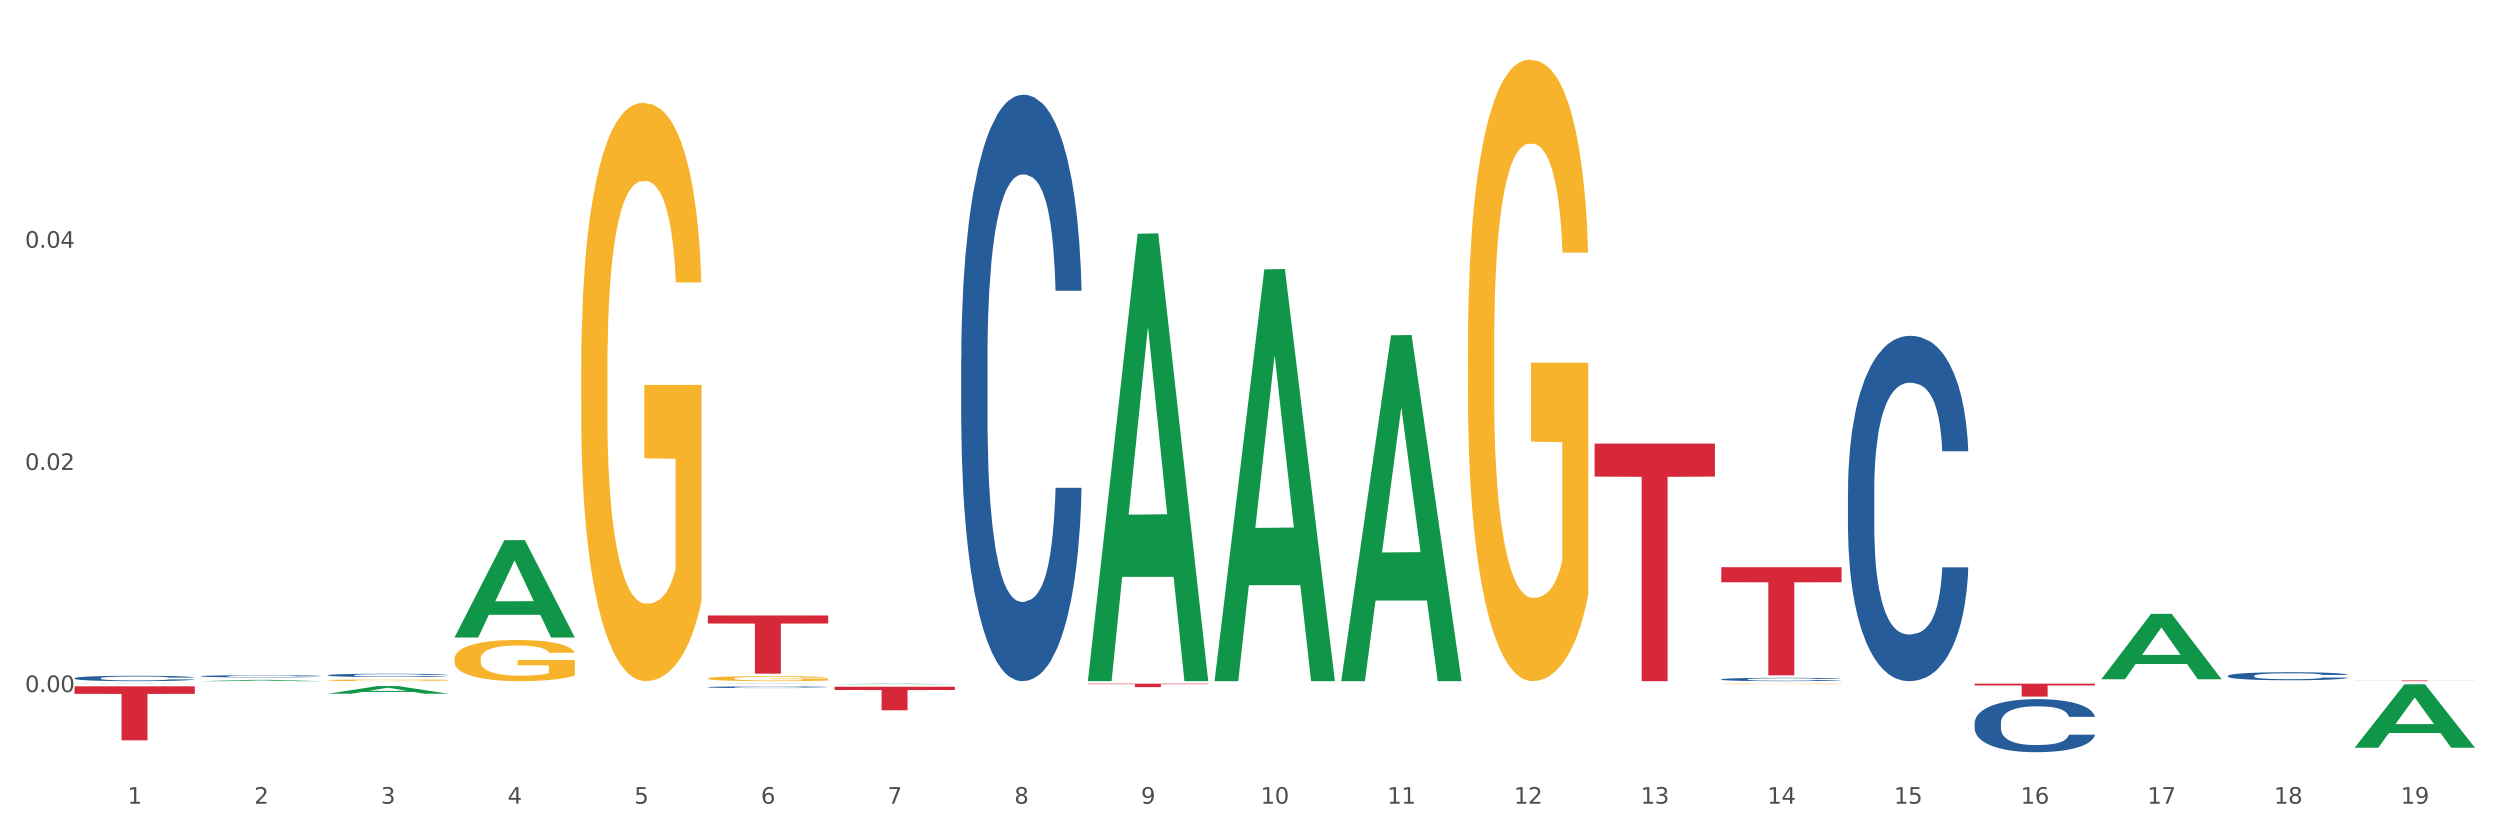 <?xml version="1.0" encoding="utf-8" standalone="no"?>
<!DOCTYPE svg PUBLIC "-//W3C//DTD SVG 1.1//EN"
  "http://www.w3.org/Graphics/SVG/1.1/DTD/svg11.dtd">
<svg xmlns:xlink="http://www.w3.org/1999/xlink" width="1080pt" height="360pt" viewBox="0 0 1080 360" xmlns="http://www.w3.org/2000/svg" version="1.1">
 <rect x="0" y="0" width="1080" height="360" fill="#333333" stroke="none"/>
 <defs>
  <style type="text/css">*{stroke-linejoin: round; stroke-linecap: butt}</style>
 </defs>
 <g id="figure_1">
  <g id="patch_1">
   <path d="M 0 360 
L 1080 360 
L 1080 0 
L 0 0 
z
" style="fill: #ffffff; stroke: #ffffff; stroke-linejoin: miter"/>
  </g>
  <g id="axes_1">
   <g id="matplotlib.axis_1">
    <g id="xtick_1">
     <g id="text_1">
      <!-- 1 -->
      <g style="fill: #4d4d4d" transform="translate(55.115 347.204) scale(0.096 -0.096)">
       <defs>
        <path id="DejaVuSans-31" d="M 794 531 
L 1825 531 
L 1825 4091 
L 703 3866 
L 703 4441 
L 1819 4666 
L 2450 4666 
L 2450 531 
L 3481 531 
L 3481 0 
L 794 0 
L 794 531 
z
" transform="scale(0.016)"/>
       </defs>
       <use xlink:href="#DejaVuSans-31"/>
      </g>
     </g>
    </g>
    <g id="xtick_2">
     <g id="text_2">
      <!-- 2 -->
      <g style="fill: #4d4d4d" transform="translate(109.839 347.204) scale(0.096 -0.096)">
       <defs>
        <path id="DejaVuSans-32" d="M 1228 531 
L 3431 531 
L 3431 0 
L 469 0 
L 469 531 
Q 828 903 1448 1529 
Q 2069 2156 2228 2338 
Q 2531 2678 2651 2914 
Q 2772 3150 2772 3378 
Q 2772 3750 2511 3984 
Q 2250 4219 1831 4219 
Q 1534 4219 1204 4116 
Q 875 4013 500 3803 
L 500 4441 
Q 881 4594 1212 4672 
Q 1544 4750 1819 4750 
Q 2544 4750 2975 4387 
Q 3406 4025 3406 3419 
Q 3406 3131 3298 2873 
Q 3191 2616 2906 2266 
Q 2828 2175 2409 1742 
Q 1991 1309 1228 531 
z
" transform="scale(0.016)"/>
       </defs>
       <use xlink:href="#DejaVuSans-32"/>
      </g>
     </g>
    </g>
    <g id="xtick_3">
     <g id="text_3">
      <!-- 3 -->
      <g style="fill: #4d4d4d" transform="translate(164.564 347.204) scale(0.096 -0.096)">
       <defs>
        <path id="DejaVuSans-33" d="M 2597 2516 
Q 3050 2419 3304 2112 
Q 3559 1806 3559 1356 
Q 3559 666 3084 287 
Q 2609 -91 1734 -91 
Q 1441 -91 1130 -33 
Q 819 25 488 141 
L 488 750 
Q 750 597 1062 519 
Q 1375 441 1716 441 
Q 2309 441 2620 675 
Q 2931 909 2931 1356 
Q 2931 1769 2642 2001 
Q 2353 2234 1838 2234 
L 1294 2234 
L 1294 2753 
L 1863 2753 
Q 2328 2753 2575 2939 
Q 2822 3125 2822 3475 
Q 2822 3834 2567 4026 
Q 2313 4219 1838 4219 
Q 1578 4219 1281 4162 
Q 984 4106 628 3988 
L 628 4550 
Q 988 4650 1302 4700 
Q 1616 4750 1894 4750 
Q 2613 4750 3031 4423 
Q 3450 4097 3450 3541 
Q 3450 3153 3228 2886 
Q 3006 2619 2597 2516 
z
" transform="scale(0.016)"/>
       </defs>
       <use xlink:href="#DejaVuSans-33"/>
      </g>
     </g>
    </g>
    <g id="xtick_4">
     <g id="text_4">
      <!-- 4 -->
      <g style="fill: #4d4d4d" transform="translate(219.288 347.204) scale(0.096 -0.096)">
       <defs>
        <path id="DejaVuSans-34" d="M 2419 4116 
L 825 1625 
L 2419 1625 
L 2419 4116 
z
M 2253 4666 
L 3047 4666 
L 3047 1625 
L 3713 1625 
L 3713 1100 
L 3047 1100 
L 3047 0 
L 2419 0 
L 2419 1100 
L 313 1100 
L 313 1709 
L 2253 4666 
z
" transform="scale(0.016)"/>
       </defs>
       <use xlink:href="#DejaVuSans-34"/>
      </g>
     </g>
    </g>
    <g id="xtick_5">
     <g id="text_5">
      <!-- 5 -->
      <g style="fill: #4d4d4d" transform="translate(274.012 347.204) scale(0.096 -0.096)">
       <defs>
        <path id="DejaVuSans-35" d="M 691 4666 
L 3169 4666 
L 3169 4134 
L 1269 4134 
L 1269 2991 
Q 1406 3038 1543 3061 
Q 1681 3084 1819 3084 
Q 2600 3084 3056 2656 
Q 3513 2228 3513 1497 
Q 3513 744 3044 326 
Q 2575 -91 1722 -91 
Q 1428 -91 1123 -41 
Q 819 9 494 109 
L 494 744 
Q 775 591 1075 516 
Q 1375 441 1709 441 
Q 2250 441 2565 725 
Q 2881 1009 2881 1497 
Q 2881 1984 2565 2268 
Q 2250 2553 1709 2553 
Q 1456 2553 1204 2497 
Q 953 2441 691 2322 
L 691 4666 
z
" transform="scale(0.016)"/>
       </defs>
       <use xlink:href="#DejaVuSans-35"/>
      </g>
     </g>
    </g>
    <g id="xtick_6">
     <g id="text_6">
      <!-- 6 -->
      <g style="fill: #4d4d4d" transform="translate(328.736 347.204) scale(0.096 -0.096)">
       <defs>
        <path id="DejaVuSans-36" d="M 2113 2584 
Q 1688 2584 1439 2293 
Q 1191 2003 1191 1497 
Q 1191 994 1439 701 
Q 1688 409 2113 409 
Q 2538 409 2786 701 
Q 3034 994 3034 1497 
Q 3034 2003 2786 2293 
Q 2538 2584 2113 2584 
z
M 3366 4563 
L 3366 3988 
Q 3128 4100 2886 4159 
Q 2644 4219 2406 4219 
Q 1781 4219 1451 3797 
Q 1122 3375 1075 2522 
Q 1259 2794 1537 2939 
Q 1816 3084 2150 3084 
Q 2853 3084 3261 2657 
Q 3669 2231 3669 1497 
Q 3669 778 3244 343 
Q 2819 -91 2113 -91 
Q 1303 -91 875 529 
Q 447 1150 447 2328 
Q 447 3434 972 4092 
Q 1497 4750 2381 4750 
Q 2619 4750 2861 4703 
Q 3103 4656 3366 4563 
z
" transform="scale(0.016)"/>
       </defs>
       <use xlink:href="#DejaVuSans-36"/>
      </g>
     </g>
    </g>
    <g id="xtick_7">
     <g id="text_7">
      <!-- 7 -->
      <g style="fill: #4d4d4d" transform="translate(383.461 347.204) scale(0.096 -0.096)">
       <defs>
        <path id="DejaVuSans-37" d="M 525 4666 
L 3525 4666 
L 3525 4397 
L 1831 0 
L 1172 0 
L 2766 4134 
L 525 4134 
L 525 4666 
z
" transform="scale(0.016)"/>
       </defs>
       <use xlink:href="#DejaVuSans-37"/>
      </g>
     </g>
    </g>
    <g id="xtick_8">
     <g id="text_8">
      <!-- 8 -->
      <g style="fill: #4d4d4d" transform="translate(438.185 347.204) scale(0.096 -0.096)">
       <defs>
        <path id="DejaVuSans-38" d="M 2034 2216 
Q 1584 2216 1326 1975 
Q 1069 1734 1069 1313 
Q 1069 891 1326 650 
Q 1584 409 2034 409 
Q 2484 409 2743 651 
Q 3003 894 3003 1313 
Q 3003 1734 2745 1975 
Q 2488 2216 2034 2216 
z
M 1403 2484 
Q 997 2584 770 2862 
Q 544 3141 544 3541 
Q 544 4100 942 4425 
Q 1341 4750 2034 4750 
Q 2731 4750 3128 4425 
Q 3525 4100 3525 3541 
Q 3525 3141 3298 2862 
Q 3072 2584 2669 2484 
Q 3125 2378 3379 2068 
Q 3634 1759 3634 1313 
Q 3634 634 3220 271 
Q 2806 -91 2034 -91 
Q 1263 -91 848 271 
Q 434 634 434 1313 
Q 434 1759 690 2068 
Q 947 2378 1403 2484 
z
M 1172 3481 
Q 1172 3119 1398 2916 
Q 1625 2713 2034 2713 
Q 2441 2713 2670 2916 
Q 2900 3119 2900 3481 
Q 2900 3844 2670 4047 
Q 2441 4250 2034 4250 
Q 1625 4250 1398 4047 
Q 1172 3844 1172 3481 
z
" transform="scale(0.016)"/>
       </defs>
       <use xlink:href="#DejaVuSans-38"/>
      </g>
     </g>
    </g>
    <g id="xtick_9">
     <g id="text_9">
      <!-- 9 -->
      <g style="fill: #4d4d4d" transform="translate(492.909 347.204) scale(0.096 -0.096)">
       <defs>
        <path id="DejaVuSans-39" d="M 703 97 
L 703 672 
Q 941 559 1184 500 
Q 1428 441 1663 441 
Q 2288 441 2617 861 
Q 2947 1281 2994 2138 
Q 2813 1869 2534 1725 
Q 2256 1581 1919 1581 
Q 1219 1581 811 2004 
Q 403 2428 403 3163 
Q 403 3881 828 4315 
Q 1253 4750 1959 4750 
Q 2769 4750 3195 4129 
Q 3622 3509 3622 2328 
Q 3622 1225 3098 567 
Q 2575 -91 1691 -91 
Q 1453 -91 1209 -44 
Q 966 3 703 97 
z
M 1959 2075 
Q 2384 2075 2632 2365 
Q 2881 2656 2881 3163 
Q 2881 3666 2632 3958 
Q 2384 4250 1959 4250 
Q 1534 4250 1286 3958 
Q 1038 3666 1038 3163 
Q 1038 2656 1286 2365 
Q 1534 2075 1959 2075 
z
" transform="scale(0.016)"/>
       </defs>
       <use xlink:href="#DejaVuSans-39"/>
      </g>
     </g>
    </g>
    <g id="xtick_10">
     <g id="text_10">
      <!-- 10 -->
      <g style="fill: #4d4d4d" transform="translate(544.58 347.204) scale(0.096 -0.096)">
       <defs>
        <path id="DejaVuSans-30" d="M 2034 4250 
Q 1547 4250 1301 3770 
Q 1056 3291 1056 2328 
Q 1056 1369 1301 889 
Q 1547 409 2034 409 
Q 2525 409 2770 889 
Q 3016 1369 3016 2328 
Q 3016 3291 2770 3770 
Q 2525 4250 2034 4250 
z
M 2034 4750 
Q 2819 4750 3233 4129 
Q 3647 3509 3647 2328 
Q 3647 1150 3233 529 
Q 2819 -91 2034 -91 
Q 1250 -91 836 529 
Q 422 1150 422 2328 
Q 422 3509 836 4129 
Q 1250 4750 2034 4750 
z
" transform="scale(0.016)"/>
       </defs>
       <use xlink:href="#DejaVuSans-31"/>
       <use xlink:href="#DejaVuSans-30" transform="translate(63.623 0)"/>
      </g>
     </g>
    </g>
    <g id="xtick_11">
     <g id="text_11">
      <!-- 11 -->
      <g style="fill: #4d4d4d" transform="translate(599.304 347.204) scale(0.096 -0.096)">
       <use xlink:href="#DejaVuSans-31"/>
       <use xlink:href="#DejaVuSans-31" transform="translate(63.623 0)"/>
      </g>
     </g>
    </g>
    <g id="xtick_12">
     <g id="text_12">
      <!-- 12 -->
      <g style="fill: #4d4d4d" transform="translate(654.028 347.204) scale(0.096 -0.096)">
       <use xlink:href="#DejaVuSans-31"/>
       <use xlink:href="#DejaVuSans-32" transform="translate(63.623 0)"/>
      </g>
     </g>
    </g>
    <g id="xtick_13">
     <g id="text_13">
      <!-- 13 -->
      <g style="fill: #4d4d4d" transform="translate(708.752 347.204) scale(0.096 -0.096)">
       <use xlink:href="#DejaVuSans-31"/>
       <use xlink:href="#DejaVuSans-33" transform="translate(63.623 0)"/>
      </g>
     </g>
    </g>
    <g id="xtick_14">
     <g id="text_14">
      <!-- 14 -->
      <g style="fill: #4d4d4d" transform="translate(763.477 347.204) scale(0.096 -0.096)">
       <use xlink:href="#DejaVuSans-31"/>
       <use xlink:href="#DejaVuSans-34" transform="translate(63.623 0)"/>
      </g>
     </g>
    </g>
    <g id="xtick_15">
     <g id="text_15">
      <!-- 15 -->
      <g style="fill: #4d4d4d" transform="translate(818.201 347.204) scale(0.096 -0.096)">
       <use xlink:href="#DejaVuSans-31"/>
       <use xlink:href="#DejaVuSans-35" transform="translate(63.623 0)"/>
      </g>
     </g>
    </g>
    <g id="xtick_16">
     <g id="text_16">
      <!-- 16 -->
      <g style="fill: #4d4d4d" transform="translate(872.925 347.204) scale(0.096 -0.096)">
       <use xlink:href="#DejaVuSans-31"/>
       <use xlink:href="#DejaVuSans-36" transform="translate(63.623 0)"/>
      </g>
     </g>
    </g>
    <g id="xtick_17">
     <g id="text_17">
      <!-- 17 -->
      <g style="fill: #4d4d4d" transform="translate(927.649 347.204) scale(0.096 -0.096)">
       <use xlink:href="#DejaVuSans-31"/>
       <use xlink:href="#DejaVuSans-37" transform="translate(63.623 0)"/>
      </g>
     </g>
    </g>
    <g id="xtick_18">
     <g id="text_18">
      <!-- 18 -->
      <g style="fill: #4d4d4d" transform="translate(982.374 347.204) scale(0.096 -0.096)">
       <use xlink:href="#DejaVuSans-31"/>
       <use xlink:href="#DejaVuSans-38" transform="translate(63.623 0)"/>
      </g>
     </g>
    </g>
    <g id="xtick_19">
     <g id="text_19">
      <!-- 19 -->
      <g style="fill: #4d4d4d" transform="translate(1037.098 347.204) scale(0.096 -0.096)">
       <use xlink:href="#DejaVuSans-31"/>
       <use xlink:href="#DejaVuSans-39" transform="translate(63.623 0)"/>
      </g>
     </g>
    </g>
    <g id="xtick_20"/>
    <g id="xtick_21"/>
    <g id="xtick_22"/>
    <g id="xtick_23"/>
    <g id="xtick_24"/>
    <g id="xtick_25"/>
    <g id="xtick_26"/>
    <g id="xtick_27"/>
    <g id="xtick_28"/>
    <g id="xtick_29"/>
    <g id="xtick_30"/>
    <g id="xtick_31"/>
    <g id="xtick_32"/>
    <g id="xtick_33"/>
    <g id="xtick_34"/>
    <g id="xtick_35"/>
    <g id="xtick_36"/>
    <g id="xtick_37"/>
   </g>
   <g id="matplotlib.axis_2">
    <g id="ytick_1">
     <g id="text_20">
      <!-- 0.00 -->
      <g style="fill: #4d4d4d" transform="translate(10.8 298.991) scale(0.096 -0.096)">
       <defs>
        <path id="DejaVuSans-2e" d="M 684 794 
L 1344 794 
L 1344 0 
L 684 0 
L 684 794 
z
" transform="scale(0.016)"/>
       </defs>
       <use xlink:href="#DejaVuSans-30"/>
       <use xlink:href="#DejaVuSans-2e" transform="translate(63.623 0)"/>
       <use xlink:href="#DejaVuSans-30" transform="translate(95.41 0)"/>
       <use xlink:href="#DejaVuSans-30" transform="translate(159.033 0)"/>
      </g>
     </g>
    </g>
    <g id="ytick_2">
     <g id="text_21">
      <!-- 0.02 -->
      <g style="fill: #4d4d4d" transform="translate(10.8 203.017) scale(0.096 -0.096)">
       <use xlink:href="#DejaVuSans-30"/>
       <use xlink:href="#DejaVuSans-2e" transform="translate(63.623 0)"/>
       <use xlink:href="#DejaVuSans-30" transform="translate(95.41 0)"/>
       <use xlink:href="#DejaVuSans-32" transform="translate(159.033 0)"/>
      </g>
     </g>
    </g>
    <g id="ytick_3">
     <g id="text_22">
      <!-- 0.04 -->
      <g style="fill: #4d4d4d" transform="translate(10.8 107.042) scale(0.096 -0.096)">
       <use xlink:href="#DejaVuSans-30"/>
       <use xlink:href="#DejaVuSans-2e" transform="translate(63.623 0)"/>
       <use xlink:href="#DejaVuSans-30" transform="translate(95.41 0)"/>
       <use xlink:href="#DejaVuSans-34" transform="translate(159.033 0)"/>
      </g>
     </g>
    </g>
    <g id="ytick_4"/>
    <g id="ytick_5"/>
    <g id="ytick_6"/>
   </g>
   <g id="PolyCollection_1">
    <path d="M 305.796 265.878 
L 357.784 265.878 
L 357.784 269.37 
L 337.334 269.394 
L 337.334 291.011 
L 326.123 291.011 
L 326.123 269.394 
L 305.796 269.37 
L 305.796 265.901 
L 305.796 265.878 
z
" clip-path="url(#pbc1404edcb)" style="fill: #d62839"/>
    <path d="M 360.521 296.679 
L 412.509 296.679 
L 412.509 298.089 
L 392.058 298.099 
L 392.058 306.829 
L 380.848 306.829 
L 380.848 298.099 
L 360.521 298.089 
L 360.521 296.688 
L 360.521 296.679 
z
" clip-path="url(#pbc1404edcb)" style="fill: #d62839"/>
    <path d="M 469.969 295.344 
L 521.957 295.344 
L 521.957 295.553 
L 501.507 295.554 
L 501.507 296.848 
L 490.296 296.848 
L 490.296 295.554 
L 469.969 295.553 
L 469.969 295.345 
L 469.969 295.344 
z
" clip-path="url(#pbc1404edcb)" style="fill: #d62839"/>
    <path d="M 688.866 191.625 
L 740.854 191.625 
L 740.854 205.888 
L 720.404 205.985 
L 720.404 294.266 
L 709.193 294.266 
L 709.193 205.985 
L 688.866 205.888 
L 688.866 191.721 
L 688.866 191.625 
z
" clip-path="url(#pbc1404edcb)" style="fill: #d62839"/>
    <path d="M 743.591 245.041 
L 795.579 245.041 
L 795.579 251.531 
L 775.128 251.575 
L 775.128 291.742 
L 763.918 291.742 
L 763.918 251.575 
L 743.591 251.531 
L 743.591 245.085 
L 743.591 245.041 
z
" clip-path="url(#pbc1404edcb)" style="fill: #d62839"/>
    <path d="M 853.039 295.344 
L 905.027 295.344 
L 905.027 296.122 
L 884.577 296.127 
L 884.577 300.941 
L 873.366 300.941 
L 873.366 296.127 
L 853.039 296.122 
L 853.039 295.349 
L 853.039 295.344 
z
" clip-path="url(#pbc1404edcb)" style="fill: #d62839"/>
    <path d="M 1017.212 293.96 
L 1069.2 293.96 
L 1069.2 294.003 
L 1048.75 294.003 
L 1048.75 294.266 
L 1037.539 294.266 
L 1037.539 294.003 
L 1017.212 294.003 
L 1017.212 293.961 
L 1017.212 293.96 
z
" clip-path="url(#pbc1404edcb)" style="fill: #d62839"/>
    <path d="M 32.175 296.509 
L 84.163 296.509 
L 84.163 299.75 
L 63.713 299.772 
L 63.713 319.831 
L 52.502 319.831 
L 52.502 299.772 
L 32.175 299.75 
L 32.175 296.531 
L 32.175 296.509 
z
" clip-path="url(#pbc1404edcb)" style="fill: #d62839"/>
    <path d="M 962.488 291.959 
L 962.549 291.956 
L 962.549 291.867 
L 962.733 291.747 
L 963.409 291.524 
L 964.27 291.356 
L 965.745 291.159 
L 966.543 291.076 
L 967.588 290.984 
L 969.739 290.834 
L 972.197 290.707 
L 973.918 290.637 
L 975.208 290.593 
L 978.096 290.514 
L 979.756 290.479 
L 981.476 290.45 
L 982.951 290.431 
L 985.409 290.409 
L 987.376 290.399 
L 989.649 290.396 
L 991.554 290.399 
L 994.074 290.412 
L 997.761 290.45 
L 999.174 290.472 
L 1001.079 290.51 
L 1003.046 290.561 
L 1004.643 290.612 
L 1006.487 290.685 
L 1008.392 290.78 
L 1010.236 290.901 
L 1011.526 291.012 
L 1012.571 291.13 
L 1013.492 291.273 
L 1014.168 291.429 
L 1014.476 291.559 
L 1003.23 291.559 
L 1002.923 291.441 
L 1002.308 291.314 
L 1001.694 291.229 
L 1001.018 291.159 
L 999.973 291.079 
L 999.051 291.028 
L 997.515 290.968 
L 996.102 290.93 
L 994.934 290.908 
L 993.521 290.889 
L 990.51 290.869 
L 988.359 290.869 
L 987.007 290.876 
L 985.348 290.892 
L 983.934 290.914 
L 982.275 290.952 
L 980.985 290.993 
L 979.694 291.047 
L 978.957 291.086 
L 977.851 291.155 
L 977.113 291.213 
L 976.13 291.311 
L 975.577 291.381 
L 974.594 291.562 
L 974.163 291.696 
L 973.979 291.788 
L 973.856 291.89 
L 973.856 292.385 
L 974.225 292.608 
L 974.532 292.703 
L 975.024 292.811 
L 975.946 292.951 
L 977.298 293.088 
L 978.711 293.186 
L 979.878 293.247 
L 980.985 293.291 
L 982.091 293.326 
L 983.443 293.358 
L 984.549 293.377 
L 986.208 293.396 
L 988.174 293.405 
L 989.711 293.405 
L 992.845 293.39 
L 994.258 293.374 
L 995.61 293.351 
L 997.085 293.316 
L 998.253 293.278 
L 998.928 293.25 
L 1000.035 293.189 
L 1000.895 293.126 
L 1001.632 293.053 
L 1002.124 292.989 
L 1002.677 292.894 
L 1003.107 292.786 
L 1003.23 292.729 
L 1014.476 292.729 
L 1014.23 292.843 
L 1013.8 292.954 
L 1012.939 293.104 
L 1012.263 293.189 
L 1011.219 293.294 
L 1010.113 293.383 
L 1008.576 293.482 
L 1007.163 293.555 
L 1005.688 293.618 
L 1004.09 293.676 
L 1001.202 293.755 
L 1000.158 293.777 
L 997.945 293.815 
L 996.225 293.838 
L 993.705 293.86 
L 991.124 293.873 
L 988.42 293.876 
L 986.024 293.869 
L 983.381 293.85 
L 981.722 293.831 
L 979.878 293.803 
L 977.728 293.758 
L 975.7 293.704 
L 973.795 293.641 
L 972.013 293.568 
L 970.353 293.485 
L 968.203 293.348 
L 966.605 293.215 
L 965.437 293.091 
L 964.638 292.986 
L 963.84 292.852 
L 963.409 292.76 
L 962.733 292.538 
L 962.488 292.331 
L 962.488 291.959 
z
" clip-path="url(#pbc1404edcb)" style="fill: #255c99"/>
    <path d="M 1017.212 322.977 
L 1017.266 322.951 
L 1038.704 295.628 
L 1047.601 295.603 
L 1069.2 323.028 
L 1058.91 323.028 
L 1054.247 316.642 
L 1032.112 316.642 
L 1031.951 316.745 
L 1027.449 323.028 
L 1017.212 323.028 
L 1017.212 322.977 
L 1034.899 312.831 
L 1051.46 312.805 
L 1043.26 301.448 
L 1043.152 301.397 
L 1043.045 301.474 
L 1034.845 312.805 
L 1034.899 312.831 
L 1017.212 322.977 
z
" clip-path="url(#pbc1404edcb)" style="fill: #109648"/>
    <path d="M 141.624 291.687 
L 141.685 291.686 
L 141.685 291.65 
L 141.869 291.601 
L 142.545 291.51 
L 143.406 291.442 
L 144.88 291.362 
L 145.679 291.329 
L 146.724 291.292 
L 148.875 291.231 
L 151.333 291.18 
L 153.054 291.151 
L 154.344 291.133 
L 157.232 291.101 
L 158.891 291.087 
L 160.612 291.075 
L 162.087 291.068 
L 164.545 291.059 
L 166.511 291.055 
L 168.785 291.053 
L 170.69 291.055 
L 173.21 291.06 
L 176.897 291.075 
L 178.31 291.084 
L 180.215 291.1 
L 182.182 291.12 
L 183.779 291.141 
L 185.623 291.171 
L 187.528 291.209 
L 189.371 291.258 
L 190.662 291.303 
L 191.707 291.351 
L 192.628 291.409 
L 193.304 291.472 
L 193.612 291.525 
L 182.366 291.525 
L 182.059 291.477 
L 181.444 291.426 
L 180.83 291.391 
L 180.154 291.362 
L 179.109 291.33 
L 178.187 291.31 
L 176.651 291.285 
L 175.238 291.27 
L 174.07 291.261 
L 172.657 291.253 
L 169.645 291.245 
L 167.495 291.245 
L 166.143 291.248 
L 164.484 291.254 
L 163.07 291.263 
L 161.411 291.279 
L 160.12 291.295 
L 158.83 291.317 
L 158.093 291.333 
L 156.986 291.361 
L 156.249 291.384 
L 155.266 291.424 
L 154.713 291.453 
L 153.73 291.526 
L 153.299 291.58 
L 153.115 291.617 
L 152.992 291.659 
L 152.992 291.859 
L 153.361 291.949 
L 153.668 291.988 
L 154.16 292.032 
L 155.081 292.089 
L 156.433 292.144 
L 157.847 292.184 
L 159.014 292.208 
L 160.12 292.226 
L 161.227 292.24 
L 162.579 292.253 
L 163.685 292.261 
L 165.344 292.269 
L 167.31 292.273 
L 168.847 292.273 
L 171.981 292.266 
L 173.394 292.26 
L 174.746 292.251 
L 176.221 292.237 
L 177.388 292.221 
L 178.064 292.21 
L 179.17 292.185 
L 180.031 292.159 
L 180.768 292.13 
L 181.26 292.104 
L 181.813 292.065 
L 182.243 292.022 
L 182.366 291.998 
L 193.612 291.998 
L 193.366 292.045 
L 192.936 292.09 
L 192.075 292.15 
L 191.399 292.185 
L 190.355 292.228 
L 189.249 292.264 
L 187.712 292.304 
L 186.299 292.333 
L 184.824 292.359 
L 183.226 292.382 
L 180.338 292.414 
L 179.293 292.423 
L 177.081 292.439 
L 175.36 292.448 
L 172.841 292.457 
L 170.26 292.462 
L 167.556 292.463 
L 165.16 292.461 
L 162.517 292.453 
L 160.858 292.445 
L 159.014 292.434 
L 156.864 292.416 
L 154.836 292.394 
L 152.931 292.368 
L 151.149 292.338 
L 149.489 292.305 
L 147.339 292.249 
L 145.741 292.195 
L 144.573 292.145 
L 143.774 292.103 
L 142.975 292.049 
L 142.545 292.011 
L 141.869 291.921 
L 141.624 291.837 
L 141.624 291.687 
z
" clip-path="url(#pbc1404edcb)" style="fill: #255c99"/>
    <path d="M 853.039 312.322 
L 853.101 312.301 
L 853.101 311.715 
L 853.285 310.919 
L 853.961 309.453 
L 854.821 308.343 
L 856.296 307.045 
L 857.095 306.501 
L 858.14 305.893 
L 860.29 304.909 
L 862.748 304.072 
L 864.469 303.611 
L 865.76 303.318 
L 868.648 302.794 
L 870.307 302.564 
L 872.028 302.375 
L 873.503 302.25 
L 875.961 302.103 
L 877.927 302.04 
L 880.201 302.019 
L 882.106 302.04 
L 884.625 302.124 
L 888.312 302.375 
L 889.726 302.522 
L 891.631 302.773 
L 893.597 303.108 
L 895.195 303.443 
L 897.038 303.925 
L 898.943 304.553 
L 900.787 305.349 
L 902.077 306.082 
L 903.122 306.857 
L 904.044 307.799 
L 904.72 308.825 
L 905.027 309.684 
L 893.782 309.684 
L 893.474 308.909 
L 892.86 308.071 
L 892.245 307.506 
L 891.569 307.045 
L 890.525 306.522 
L 889.603 306.187 
L 888.067 305.789 
L 886.653 305.537 
L 885.486 305.391 
L 884.072 305.265 
L 881.061 305.139 
L 878.91 305.139 
L 877.558 305.181 
L 875.899 305.286 
L 874.486 305.433 
L 872.827 305.684 
L 871.536 305.956 
L 870.246 306.312 
L 869.508 306.563 
L 868.402 307.024 
L 867.665 307.401 
L 866.681 308.05 
L 866.128 308.511 
L 865.145 309.705 
L 864.715 310.584 
L 864.531 311.191 
L 864.408 311.861 
L 864.408 315.128 
L 864.776 316.594 
L 865.084 317.222 
L 865.575 317.934 
L 866.497 318.856 
L 867.849 319.756 
L 869.262 320.405 
L 870.43 320.803 
L 871.536 321.096 
L 872.642 321.327 
L 873.994 321.536 
L 875.1 321.662 
L 876.759 321.787 
L 878.726 321.85 
L 880.262 321.85 
L 883.396 321.746 
L 884.81 321.641 
L 886.162 321.494 
L 887.636 321.264 
L 888.804 321.013 
L 889.48 320.824 
L 890.586 320.426 
L 891.446 320.007 
L 892.184 319.526 
L 892.675 319.107 
L 893.228 318.479 
L 893.659 317.767 
L 893.782 317.39 
L 905.027 317.39 
L 904.781 318.144 
L 904.351 318.877 
L 903.491 319.861 
L 902.815 320.426 
L 901.77 321.117 
L 900.664 321.704 
L 899.128 322.353 
L 897.714 322.834 
L 896.24 323.253 
L 894.642 323.63 
L 891.754 324.154 
L 890.709 324.3 
L 888.497 324.552 
L 886.776 324.698 
L 884.257 324.845 
L 881.676 324.929 
L 878.972 324.95 
L 876.575 324.908 
L 873.933 324.782 
L 872.273 324.656 
L 870.43 324.468 
L 868.279 324.175 
L 866.251 323.819 
L 864.346 323.4 
L 862.564 322.918 
L 860.905 322.374 
L 858.754 321.473 
L 857.156 320.594 
L 855.989 319.777 
L 855.19 319.086 
L 854.391 318.207 
L 853.961 317.599 
L 853.285 316.133 
L 853.039 314.772 
L 853.039 312.322 
z
" clip-path="url(#pbc1404edcb)" style="fill: #255c99"/>
    <path d="M 798.315 212.108 
L 798.376 211.971 
L 798.376 208.156 
L 798.561 202.979 
L 799.237 193.442 
L 800.097 186.22 
L 801.572 177.773 
L 802.371 174.231 
L 803.415 170.279 
L 805.566 163.876 
L 808.024 158.426 
L 809.745 155.428 
L 811.035 153.521 
L 813.924 150.115 
L 815.583 148.616 
L 817.303 147.39 
L 818.778 146.572 
L 821.236 145.618 
L 823.203 145.21 
L 825.476 145.073 
L 827.381 145.21 
L 829.901 145.755 
L 833.588 147.39 
L 835.001 148.343 
L 836.906 149.978 
L 838.873 152.158 
L 840.471 154.338 
L 842.314 157.472 
L 844.219 161.56 
L 846.063 166.737 
L 847.353 171.506 
L 848.398 176.547 
L 849.32 182.678 
L 849.996 189.354 
L 850.303 194.94 
L 839.057 194.94 
L 838.75 189.899 
L 838.135 184.449 
L 837.521 180.771 
L 836.845 177.773 
L 835.8 174.367 
L 834.879 172.187 
L 833.342 169.598 
L 831.929 167.963 
L 830.761 167.009 
L 829.348 166.192 
L 826.337 165.374 
L 824.186 165.374 
L 822.834 165.647 
L 821.175 166.328 
L 819.761 167.282 
L 818.102 168.917 
L 816.812 170.688 
L 815.521 173.004 
L 814.784 174.639 
L 813.678 177.637 
L 812.94 180.089 
L 811.957 184.313 
L 811.404 187.31 
L 810.421 195.077 
L 809.991 200.799 
L 809.806 204.75 
L 809.683 209.11 
L 809.683 230.365 
L 810.052 239.902 
L 810.359 243.99 
L 810.851 248.622 
L 811.773 254.617 
L 813.125 260.476 
L 814.538 264.7 
L 815.706 267.288 
L 816.812 269.196 
L 817.918 270.695 
L 819.27 272.057 
L 820.376 272.875 
L 822.035 273.692 
L 824.002 274.101 
L 825.538 274.101 
L 828.672 273.419 
L 830.085 272.738 
L 831.437 271.785 
L 832.912 270.286 
L 834.08 268.651 
L 834.756 267.425 
L 835.862 264.836 
L 836.722 262.111 
L 837.46 258.977 
L 837.951 256.252 
L 838.504 252.165 
L 838.934 247.532 
L 839.057 245.08 
L 850.303 245.08 
L 850.057 249.985 
L 849.627 254.753 
L 848.767 261.157 
L 848.091 264.836 
L 847.046 269.332 
L 845.94 273.147 
L 844.404 277.371 
L 842.99 280.504 
L 841.515 283.229 
L 839.918 285.682 
L 837.029 289.088 
L 835.985 290.042 
L 833.772 291.677 
L 832.052 292.631 
L 829.532 293.584 
L 826.951 294.129 
L 824.247 294.266 
L 821.851 293.993 
L 819.208 293.176 
L 817.549 292.358 
L 815.706 291.132 
L 813.555 289.224 
L 811.527 286.908 
L 809.622 284.183 
L 807.84 281.049 
L 806.181 277.507 
L 804.03 271.648 
L 802.432 265.926 
L 801.265 260.612 
L 800.466 256.116 
L 799.667 250.394 
L 799.237 246.442 
L 798.561 236.905 
L 798.315 228.049 
L 798.315 212.108 
z
" clip-path="url(#pbc1404edcb)" style="fill: #255c99"/>
    <path d="M 743.591 293.47 
L 743.652 293.469 
L 743.652 293.432 
L 743.836 293.381 
L 744.512 293.289 
L 745.373 293.219 
L 746.848 293.137 
L 747.646 293.103 
L 748.691 293.065 
L 750.842 293.003 
L 753.3 292.95 
L 755.021 292.921 
L 756.311 292.903 
L 759.199 292.87 
L 760.858 292.855 
L 762.579 292.843 
L 764.054 292.835 
L 766.512 292.826 
L 768.478 292.822 
L 770.752 292.821 
L 772.657 292.822 
L 775.177 292.827 
L 778.864 292.843 
L 780.277 292.852 
L 782.182 292.868 
L 784.149 292.889 
L 785.746 292.91 
L 787.59 292.941 
L 789.495 292.98 
L 791.338 293.031 
L 792.629 293.077 
L 793.674 293.126 
L 794.595 293.185 
L 795.271 293.25 
L 795.579 293.304 
L 784.333 293.304 
L 784.026 293.255 
L 783.411 293.202 
L 782.797 293.166 
L 782.121 293.137 
L 781.076 293.104 
L 780.154 293.083 
L 778.618 293.058 
L 777.205 293.042 
L 776.037 293.033 
L 774.624 293.025 
L 771.613 293.017 
L 769.462 293.017 
L 768.11 293.02 
L 766.451 293.027 
L 765.037 293.036 
L 763.378 293.052 
L 762.088 293.069 
L 760.797 293.091 
L 760.06 293.107 
L 758.953 293.136 
L 758.216 293.16 
L 757.233 293.201 
L 756.68 293.23 
L 755.697 293.305 
L 755.266 293.36 
L 755.082 293.399 
L 754.959 293.441 
L 754.959 293.647 
L 755.328 293.739 
L 755.635 293.779 
L 756.127 293.823 
L 757.048 293.882 
L 758.4 293.938 
L 759.814 293.979 
L 760.981 294.004 
L 762.088 294.023 
L 763.194 294.037 
L 764.546 294.05 
L 765.652 294.058 
L 767.311 294.066 
L 769.277 294.07 
L 770.814 294.07 
L 773.948 294.064 
L 775.361 294.057 
L 776.713 294.048 
L 778.188 294.033 
L 779.355 294.017 
L 780.031 294.006 
L 781.138 293.981 
L 781.998 293.954 
L 782.735 293.924 
L 783.227 293.897 
L 783.78 293.858 
L 784.21 293.813 
L 784.333 293.789 
L 795.579 293.789 
L 795.333 293.837 
L 794.903 293.883 
L 794.042 293.945 
L 793.366 293.981 
L 792.322 294.024 
L 791.216 294.061 
L 789.679 294.102 
L 788.266 294.132 
L 786.791 294.159 
L 785.193 294.182 
L 782.305 294.215 
L 781.26 294.225 
L 779.048 294.24 
L 777.327 294.25 
L 774.808 294.259 
L 772.227 294.264 
L 769.523 294.266 
L 767.127 294.263 
L 764.484 294.255 
L 762.825 294.247 
L 760.981 294.235 
L 758.831 294.217 
L 756.803 294.194 
L 754.898 294.168 
L 753.116 294.138 
L 751.456 294.103 
L 749.306 294.046 
L 747.708 293.991 
L 746.54 293.94 
L 745.741 293.896 
L 744.943 293.841 
L 744.512 293.802 
L 743.836 293.71 
L 743.591 293.624 
L 743.591 293.47 
z
" clip-path="url(#pbc1404edcb)" style="fill: #255c99"/>
    <path d="M 415.245 154.747 
L 415.306 154.515 
L 415.306 148.037 
L 415.491 139.245 
L 416.167 123.048 
L 417.027 110.786 
L 418.502 96.44 
L 419.301 90.425 
L 420.345 83.715 
L 422.496 72.84 
L 424.954 63.585 
L 426.675 58.495 
L 427.965 55.256 
L 430.854 49.471 
L 432.513 46.926 
L 434.233 44.844 
L 435.708 43.456 
L 438.166 41.836 
L 440.133 41.142 
L 442.407 40.91 
L 444.312 41.142 
L 446.831 42.067 
L 450.518 44.844 
L 451.932 46.463 
L 453.837 49.24 
L 455.803 52.942 
L 457.401 56.644 
L 459.244 61.966 
L 461.149 68.907 
L 462.993 77.699 
L 464.283 85.797 
L 465.328 94.358 
L 466.25 104.77 
L 466.926 116.107 
L 467.233 125.594 
L 455.987 125.594 
L 455.68 117.033 
L 455.066 107.778 
L 454.451 101.531 
L 453.775 96.44 
L 452.73 90.656 
L 451.809 86.954 
L 450.272 82.558 
L 448.859 79.781 
L 447.691 78.162 
L 446.278 76.774 
L 443.267 75.385 
L 441.116 75.385 
L 439.764 75.848 
L 438.105 77.005 
L 436.692 78.625 
L 435.032 81.401 
L 433.742 84.409 
L 432.451 88.342 
L 431.714 91.119 
L 430.608 96.209 
L 429.87 100.374 
L 428.887 107.546 
L 428.334 112.637 
L 427.351 125.825 
L 426.921 135.543 
L 426.736 142.252 
L 426.613 149.656 
L 426.613 185.751 
L 426.982 201.947 
L 427.289 208.888 
L 427.781 216.755 
L 428.703 226.936 
L 430.055 236.885 
L 431.468 244.057 
L 432.636 248.453 
L 433.742 251.693 
L 434.848 254.238 
L 436.2 256.551 
L 437.306 257.94 
L 438.965 259.328 
L 440.932 260.022 
L 442.468 260.022 
L 445.602 258.865 
L 447.015 257.708 
L 448.367 256.089 
L 449.842 253.544 
L 451.01 250.767 
L 451.686 248.685 
L 452.792 244.289 
L 453.652 239.661 
L 454.39 234.34 
L 454.881 229.712 
L 455.434 222.771 
L 455.864 214.904 
L 455.987 210.739 
L 467.233 210.739 
L 466.987 219.069 
L 466.557 227.167 
L 465.697 238.042 
L 465.021 244.289 
L 463.976 251.924 
L 462.87 258.402 
L 461.334 265.575 
L 459.92 270.897 
L 458.445 275.524 
L 456.848 279.689 
L 453.959 285.473 
L 452.915 287.093 
L 450.702 289.869 
L 448.982 291.489 
L 446.462 293.109 
L 443.881 294.034 
L 441.178 294.266 
L 438.781 293.803 
L 436.138 292.415 
L 434.479 291.026 
L 432.636 288.944 
L 430.485 285.705 
L 428.457 281.771 
L 426.552 277.144 
L 424.77 271.822 
L 423.111 265.806 
L 420.96 255.857 
L 419.362 246.14 
L 418.195 237.116 
L 417.396 229.481 
L 416.597 219.763 
L 416.167 213.053 
L 415.491 196.857 
L 415.245 181.818 
L 415.245 154.747 
z
" clip-path="url(#pbc1404edcb)" style="fill: #255c99"/>
    <path d="M 579.418 293.985 
L 579.471 293.844 
L 600.91 144.859 
L 609.807 144.719 
L 631.406 294.266 
L 621.115 294.266 
L 616.453 259.441 
L 594.317 259.441 
L 594.157 260.003 
L 589.655 294.266 
L 579.418 294.266 
L 579.418 293.985 
L 597.104 238.659 
L 613.666 238.519 
L 605.465 176.594 
L 605.358 176.313 
L 605.251 176.734 
L 597.051 238.519 
L 597.104 238.659 
L 579.418 293.985 
z
" clip-path="url(#pbc1404edcb)" style="fill: #109648"/>
    <path d="M 86.899 292.118 
L 86.961 292.117 
L 86.961 292.093 
L 87.145 292.061 
L 87.821 292.001 
L 88.681 291.955 
L 90.156 291.902 
L 90.955 291.879 
L 92 291.854 
L 94.151 291.814 
L 96.609 291.779 
L 98.329 291.761 
L 99.62 291.749 
L 102.508 291.727 
L 104.167 291.718 
L 105.888 291.71 
L 107.363 291.705 
L 109.821 291.699 
L 111.787 291.696 
L 114.061 291.695 
L 115.966 291.696 
L 118.485 291.7 
L 122.172 291.71 
L 123.586 291.716 
L 125.491 291.726 
L 127.457 291.74 
L 129.055 291.754 
L 130.899 291.773 
L 132.804 291.799 
L 134.647 291.832 
L 135.938 291.862 
L 136.982 291.894 
L 137.904 291.933 
L 138.58 291.975 
L 138.887 292.01 
L 127.642 292.01 
L 127.334 291.978 
L 126.72 291.944 
L 126.105 291.921 
L 125.429 291.902 
L 124.385 291.88 
L 123.463 291.866 
L 121.927 291.85 
L 120.513 291.84 
L 119.346 291.834 
L 117.932 291.829 
L 114.921 291.823 
L 112.77 291.823 
L 111.418 291.825 
L 109.759 291.829 
L 108.346 291.835 
L 106.687 291.846 
L 105.396 291.857 
L 104.106 291.872 
L 103.368 291.882 
L 102.262 291.901 
L 101.525 291.916 
L 100.542 291.943 
L 99.988 291.962 
L 99.005 292.011 
L 98.575 292.047 
L 98.391 292.072 
L 98.268 292.099 
L 98.268 292.234 
L 98.637 292.294 
L 98.944 292.32 
L 99.435 292.349 
L 100.357 292.387 
L 101.709 292.424 
L 103.122 292.45 
L 104.29 292.467 
L 105.396 292.479 
L 106.502 292.488 
L 107.854 292.497 
L 108.96 292.502 
L 110.62 292.507 
L 112.586 292.51 
L 114.122 292.51 
L 117.256 292.505 
L 118.67 292.501 
L 120.022 292.495 
L 121.497 292.486 
L 122.664 292.475 
L 123.34 292.468 
L 124.446 292.451 
L 125.307 292.434 
L 126.044 292.414 
L 126.536 292.397 
L 127.089 292.371 
L 127.519 292.342 
L 127.642 292.326 
L 138.887 292.326 
L 138.642 292.357 
L 138.211 292.388 
L 137.351 292.428 
L 136.675 292.451 
L 135.63 292.48 
L 134.524 292.504 
L 132.988 292.53 
L 131.575 292.55 
L 130.1 292.567 
L 128.502 292.583 
L 125.614 292.604 
L 124.569 292.61 
L 122.357 292.621 
L 120.636 292.627 
L 118.117 292.633 
L 115.536 292.636 
L 112.832 292.637 
L 110.435 292.635 
L 107.793 292.63 
L 106.134 292.625 
L 104.29 292.617 
L 102.139 292.605 
L 100.111 292.591 
L 98.206 292.573 
L 96.424 292.554 
L 94.765 292.531 
L 92.614 292.494 
L 91.017 292.458 
L 89.849 292.425 
L 89.05 292.396 
L 88.251 292.36 
L 87.821 292.335 
L 87.145 292.275 
L 86.899 292.219 
L 86.899 292.118 
z
" clip-path="url(#pbc1404edcb)" style="fill: #255c99"/>
    <path d="M 32.175 295.431 
L 32.229 295.431 
L 53.667 295.344 
L 62.564 295.344 
L 84.163 295.431 
L 73.873 295.431 
L 69.21 295.411 
L 47.075 295.411 
L 46.914 295.411 
L 42.412 295.431 
L 32.175 295.431 
L 32.175 295.431 
L 49.862 295.399 
L 66.423 295.398 
L 58.223 295.362 
L 58.115 295.362 
L 58.008 295.362 
L 49.808 295.398 
L 49.862 295.399 
L 32.175 295.431 
z
" clip-path="url(#pbc1404edcb)" style="fill: #109648"/>
    <path d="M 32.175 292.98 
L 32.236 292.978 
L 32.236 292.918 
L 32.421 292.837 
L 33.097 292.688 
L 33.957 292.575 
L 35.432 292.443 
L 36.231 292.387 
L 37.275 292.326 
L 39.426 292.225 
L 41.884 292.14 
L 43.605 292.093 
L 44.895 292.063 
L 47.784 292.01 
L 49.443 291.987 
L 51.164 291.967 
L 52.638 291.955 
L 55.096 291.94 
L 57.063 291.933 
L 59.337 291.931 
L 61.242 291.933 
L 63.761 291.942 
L 67.448 291.967 
L 68.862 291.982 
L 70.767 292.008 
L 72.733 292.042 
L 74.331 292.076 
L 76.174 292.125 
L 78.079 292.189 
L 79.923 292.27 
L 81.213 292.345 
L 82.258 292.424 
L 83.18 292.52 
L 83.856 292.624 
L 84.163 292.711 
L 72.917 292.711 
L 72.61 292.633 
L 71.996 292.547 
L 71.381 292.49 
L 70.705 292.443 
L 69.66 292.39 
L 68.739 292.355 
L 67.202 292.315 
L 65.789 292.289 
L 64.621 292.274 
L 63.208 292.262 
L 60.197 292.249 
L 58.046 292.249 
L 56.694 292.253 
L 55.035 292.264 
L 53.622 292.279 
L 51.962 292.304 
L 50.672 292.332 
L 49.381 292.368 
L 48.644 292.394 
L 47.538 292.441 
L 46.8 292.479 
L 45.817 292.545 
L 45.264 292.592 
L 44.281 292.714 
L 43.851 292.803 
L 43.666 292.865 
L 43.544 292.933 
L 43.544 293.266 
L 43.912 293.415 
L 44.22 293.479 
L 44.711 293.551 
L 45.633 293.645 
L 46.985 293.737 
L 48.398 293.803 
L 49.566 293.843 
L 50.672 293.873 
L 51.778 293.897 
L 53.13 293.918 
L 54.236 293.931 
L 55.895 293.944 
L 57.862 293.95 
L 59.398 293.95 
L 62.532 293.939 
L 63.945 293.929 
L 65.297 293.914 
L 66.772 293.89 
L 67.94 293.865 
L 68.616 293.846 
L 69.722 293.805 
L 70.582 293.762 
L 71.32 293.713 
L 71.811 293.671 
L 72.364 293.607 
L 72.795 293.534 
L 72.917 293.496 
L 84.163 293.496 
L 83.917 293.573 
L 83.487 293.647 
L 82.627 293.747 
L 81.951 293.805 
L 80.906 293.875 
L 79.8 293.935 
L 78.264 294.001 
L 76.85 294.05 
L 75.375 294.093 
L 73.778 294.131 
L 70.89 294.184 
L 69.845 294.199 
L 67.633 294.225 
L 65.912 294.24 
L 63.392 294.255 
L 60.811 294.263 
L 58.108 294.266 
L 55.711 294.261 
L 53.069 294.248 
L 51.409 294.236 
L 49.566 294.216 
L 47.415 294.187 
L 45.387 294.15 
L 43.482 294.108 
L 41.7 294.059 
L 40.041 294.003 
L 37.89 293.912 
L 36.292 293.822 
L 35.125 293.739 
L 34.326 293.669 
L 33.527 293.579 
L 33.097 293.517 
L 32.421 293.368 
L 32.175 293.229 
L 32.175 292.98 
z
" clip-path="url(#pbc1404edcb)" style="fill: #255c99"/>
    <path d="M 360.521 295.6 
L 360.574 295.6 
L 382.013 295.344 
L 390.91 295.344 
L 412.509 295.6 
L 402.218 295.6 
L 397.555 295.541 
L 375.42 295.541 
L 375.26 295.542 
L 370.757 295.6 
L 360.521 295.6 
L 360.521 295.6 
L 378.207 295.505 
L 394.768 295.505 
L 386.568 295.399 
L 386.461 295.398 
L 386.354 295.399 
L 378.154 295.505 
L 378.207 295.505 
L 360.521 295.6 
z
" clip-path="url(#pbc1404edcb)" style="fill: #109648"/>
    <path d="M 305.796 295.44 
L 305.85 295.44 
L 327.288 295.344 
L 336.185 295.344 
L 357.784 295.44 
L 347.494 295.44 
L 342.831 295.418 
L 320.696 295.418 
L 320.535 295.418 
L 316.033 295.44 
L 305.796 295.44 
L 305.796 295.44 
L 323.483 295.404 
L 340.044 295.404 
L 331.844 295.364 
L 331.737 295.364 
L 331.63 295.364 
L 323.429 295.404 
L 323.483 295.404 
L 305.796 295.44 
z
" clip-path="url(#pbc1404edcb)" style="fill: #109648"/>
    <path d="M 196.348 275.321 
L 196.401 275.281 
L 217.84 233.357 
L 226.737 233.317 
L 248.336 275.4 
L 238.045 275.4 
L 233.383 265.6 
L 211.247 265.6 
L 211.087 265.759 
L 206.585 275.4 
L 196.348 275.4 
L 196.348 275.321 
L 214.034 259.752 
L 230.596 259.713 
L 222.395 242.287 
L 222.288 242.208 
L 222.181 242.327 
L 213.981 259.713 
L 214.034 259.752 
L 196.348 275.321 
z
" clip-path="url(#pbc1404edcb)" style="fill: #109648"/>
    <path d="M 141.624 299.691 
L 141.677 299.688 
L 163.116 296.384 
L 172.012 296.381 
L 193.612 299.697 
L 183.321 299.697 
L 178.658 298.925 
L 156.523 298.925 
L 156.362 298.937 
L 151.86 299.697 
L 141.624 299.697 
L 141.624 299.691 
L 159.31 298.464 
L 175.871 298.461 
L 167.671 297.088 
L 167.564 297.082 
L 167.457 297.091 
L 159.257 298.461 
L 159.31 298.464 
L 141.624 299.691 
z
" clip-path="url(#pbc1404edcb)" style="fill: #109648"/>
    <path d="M 86.899 294.264 
L 86.953 294.264 
L 108.391 293.716 
L 117.288 293.715 
L 138.887 294.266 
L 128.597 294.266 
L 123.934 294.137 
L 101.799 294.137 
L 101.638 294.139 
L 97.136 294.266 
L 86.899 294.266 
L 86.899 294.264 
L 104.586 294.061 
L 121.147 294.06 
L 112.947 293.833 
L 112.84 293.832 
L 112.733 293.833 
L 104.532 294.06 
L 104.586 294.061 
L 86.899 294.264 
z
" clip-path="url(#pbc1404edcb)" style="fill: #109648"/>
    <path d="M 524.693 293.931 
L 524.747 293.764 
L 546.185 116.366 
L 555.082 116.199 
L 576.682 294.266 
L 566.391 294.266 
L 561.728 252.8 
L 539.593 252.8 
L 539.432 253.469 
L 534.93 294.266 
L 524.693 294.266 
L 524.693 293.931 
L 542.38 228.055 
L 558.941 227.888 
L 550.741 154.153 
L 550.634 153.818 
L 550.527 154.32 
L 542.327 227.888 
L 542.38 228.055 
L 524.693 293.931 
z
" clip-path="url(#pbc1404edcb)" style="fill: #109648"/>
    <path d="M 469.969 293.902 
L 470.023 293.721 
L 491.461 100.987 
L 500.358 100.805 
L 521.957 294.266 
L 511.667 294.266 
L 507.004 249.216 
L 484.869 249.216 
L 484.708 249.942 
L 480.206 294.266 
L 469.969 294.266 
L 469.969 293.902 
L 487.656 222.331 
L 504.217 222.149 
L 496.017 142.04 
L 495.91 141.677 
L 495.802 142.222 
L 487.602 222.149 
L 487.656 222.331 
L 469.969 293.902 
z
" clip-path="url(#pbc1404edcb)" style="fill: #109648"/>
    <path d="M 196.348 284.698 
L 196.409 284.682 
L 196.409 284.097 
L 196.532 283.593 
L 197.146 282.375 
L 198.066 281.368 
L 198.742 280.832 
L 199.417 280.393 
L 200.215 279.955 
L 201.197 279.5 
L 202.977 278.834 
L 204.082 278.493 
L 205.432 278.135 
L 207.887 277.615 
L 209.667 277.323 
L 211.508 277.079 
L 214.516 276.787 
L 216.48 276.657 
L 218.567 276.56 
L 221.084 276.495 
L 222.986 276.478 
L 227.16 276.527 
L 230.72 276.673 
L 232.439 276.787 
L 234.648 276.982 
L 235.815 277.112 
L 237.717 277.372 
L 239.681 277.713 
L 241.032 278.005 
L 243.057 278.558 
L 244.592 279.11 
L 246.003 279.792 
L 246.74 280.263 
L 247.292 280.702 
L 247.783 281.205 
L 248.275 282.001 
L 237.226 282.001 
L 236.797 281.433 
L 236.121 280.897 
L 235.139 280.377 
L 234.28 280.052 
L 232.807 279.646 
L 231.457 279.386 
L 230.045 279.191 
L 228.326 279.029 
L 226.976 278.947 
L 225.073 278.882 
L 221.329 278.899 
L 218.813 279.029 
L 217.094 279.191 
L 215.989 279.337 
L 215.007 279.5 
L 213.902 279.727 
L 212.613 280.068 
L 211.693 280.377 
L 210.772 280.767 
L 210.035 281.157 
L 209.36 281.611 
L 208.808 282.099 
L 208.378 282.602 
L 208.01 283.22 
L 207.703 284.243 
L 207.703 286.468 
L 207.826 286.972 
L 208.133 287.638 
L 208.501 288.142 
L 209.115 288.743 
L 209.667 289.149 
L 210.711 289.733 
L 211.877 290.221 
L 212.797 290.529 
L 213.718 290.789 
L 215.314 291.147 
L 217.094 291.439 
L 218.628 291.618 
L 220.715 291.78 
L 222.127 291.845 
L 223.355 291.878 
L 226.362 291.878 
L 228.51 291.829 
L 230.904 291.715 
L 232.746 291.569 
L 234.28 291.39 
L 235.999 291.098 
L 237.104 290.822 
L 237.104 287.427 
L 223.6 287.411 
L 223.6 285.153 
L 248.336 285.153 
L 248.336 291.78 
L 247.292 292.121 
L 246.126 292.43 
L 244.899 292.706 
L 243.057 293.047 
L 240.848 293.372 
L 238.884 293.599 
L 236.797 293.794 
L 234.341 293.973 
L 231.15 294.136 
L 229.186 294.201 
L 226.73 294.249 
L 223.846 294.266 
L 221.329 294.233 
L 218.874 294.152 
L 216.296 294.006 
L 213.779 293.794 
L 211.877 293.583 
L 209.974 293.323 
L 207.948 292.982 
L 206.353 292.657 
L 205.125 292.365 
L 203.775 291.991 
L 202.302 291.504 
L 201.197 291.065 
L 200.215 290.611 
L 199.171 290.026 
L 198.435 289.522 
L 197.698 288.889 
L 197.269 288.418 
L 196.777 287.687 
L 196.409 286.663 
L 196.348 284.698 
z
" clip-path="url(#pbc1404edcb)" style="fill: #f7b32b"/>
    <path d="M 634.142 149.836 
L 634.203 149.591 
L 634.203 140.763 
L 634.326 133.162 
L 634.94 114.771 
L 635.861 99.568 
L 636.536 91.476 
L 637.211 84.855 
L 638.009 78.235 
L 638.991 71.369 
L 640.771 61.315 
L 641.876 56.166 
L 643.226 50.771 
L 645.681 42.924 
L 647.461 38.51 
L 649.303 34.832 
L 652.31 30.419 
L 654.274 28.457 
L 656.361 26.986 
L 658.878 26.005 
L 660.781 25.759 
L 664.954 26.495 
L 668.514 28.702 
L 670.233 30.419 
L 672.443 33.361 
L 673.609 35.323 
L 675.512 39.246 
L 677.476 44.396 
L 678.826 48.809 
L 680.851 57.147 
L 682.386 65.484 
L 683.798 75.783 
L 684.534 82.894 
L 685.087 89.514 
L 685.578 97.116 
L 686.069 109.131 
L 675.02 109.131 
L 674.591 100.549 
L 673.916 92.457 
L 672.934 84.61 
L 672.074 79.706 
L 670.601 73.576 
L 669.251 69.652 
L 667.839 66.71 
L 666.121 64.258 
L 664.77 63.032 
L 662.867 62.051 
L 659.123 62.296 
L 656.607 64.258 
L 654.888 66.71 
L 653.783 68.917 
L 652.801 71.369 
L 651.696 74.802 
L 650.407 79.951 
L 649.487 84.61 
L 648.566 90.495 
L 647.83 96.38 
L 647.154 103.246 
L 646.602 110.602 
L 646.172 118.204 
L 645.804 127.522 
L 645.497 142.97 
L 645.497 176.564 
L 645.62 184.166 
L 645.927 194.219 
L 646.295 201.821 
L 646.909 210.894 
L 647.461 217.024 
L 648.505 225.852 
L 649.671 233.208 
L 650.592 237.867 
L 651.512 241.79 
L 653.108 247.185 
L 654.888 251.599 
L 656.423 254.296 
L 658.51 256.748 
L 659.921 257.729 
L 661.149 258.219 
L 664.156 258.219 
L 666.305 257.484 
L 668.698 255.767 
L 670.54 253.56 
L 672.074 250.863 
L 673.793 246.449 
L 674.898 242.281 
L 674.898 191.032 
L 661.394 190.786 
L 661.394 156.702 
L 686.13 156.702 
L 686.13 256.748 
L 685.087 261.898 
L 683.92 266.557 
L 682.693 270.725 
L 680.851 275.875 
L 678.642 280.779 
L 676.678 284.212 
L 674.591 287.154 
L 672.136 289.852 
L 668.944 292.304 
L 666.98 293.285 
L 664.525 294.02 
L 661.64 294.266 
L 659.123 293.775 
L 656.668 292.549 
L 654.09 290.342 
L 651.574 287.154 
L 649.671 283.967 
L 647.768 280.043 
L 645.743 274.894 
L 644.147 269.99 
L 642.919 265.576 
L 641.569 259.936 
L 640.096 252.58 
L 638.991 245.959 
L 638.009 239.093 
L 636.965 230.265 
L 636.229 222.664 
L 635.492 213.101 
L 635.063 205.99 
L 634.572 194.955 
L 634.203 179.507 
L 634.142 149.836 
z
" clip-path="url(#pbc1404edcb)" style="fill: #f7b32b"/>
    <path d="M 743.591 295.46 
L 743.652 295.46 
L 743.652 295.451 
L 743.775 295.444 
L 744.388 295.427 
L 745.309 295.413 
L 745.984 295.405 
L 746.66 295.399 
L 747.457 295.393 
L 748.44 295.386 
L 750.22 295.377 
L 751.324 295.372 
L 752.675 295.367 
L 755.13 295.36 
L 756.91 295.356 
L 758.751 295.352 
L 761.759 295.348 
L 763.723 295.346 
L 765.81 295.345 
L 768.326 295.344 
L 770.229 295.344 
L 774.403 295.345 
L 777.963 295.347 
L 779.681 295.348 
L 781.891 295.351 
L 783.057 295.353 
L 784.96 295.356 
L 786.924 295.361 
L 788.275 295.365 
L 790.3 295.373 
L 791.835 295.381 
L 793.246 295.391 
L 793.983 295.397 
L 794.535 295.403 
L 795.026 295.411 
L 795.517 295.422 
L 784.469 295.422 
L 784.039 295.414 
L 783.364 295.406 
L 782.382 295.399 
L 781.523 295.394 
L 780.05 295.389 
L 778.699 295.385 
L 777.288 295.382 
L 775.569 295.38 
L 774.219 295.379 
L 772.316 295.378 
L 768.572 295.378 
L 766.055 295.38 
L 764.337 295.382 
L 763.232 295.384 
L 762.25 295.386 
L 761.145 295.39 
L 759.856 295.395 
L 758.935 295.399 
L 758.015 295.404 
L 757.278 295.41 
L 756.603 295.416 
L 756.051 295.423 
L 755.621 295.43 
L 755.253 295.439 
L 754.946 295.453 
L 754.946 295.485 
L 755.068 295.492 
L 755.375 295.501 
L 755.744 295.508 
L 756.357 295.517 
L 756.91 295.523 
L 757.953 295.531 
L 759.119 295.538 
L 760.04 295.542 
L 760.961 295.546 
L 762.557 295.551 
L 764.337 295.555 
L 765.871 295.558 
L 767.958 295.56 
L 769.37 295.561 
L 770.597 295.561 
L 773.605 295.561 
L 775.753 295.561 
L 778.147 295.559 
L 779.988 295.557 
L 781.523 295.554 
L 783.241 295.55 
L 784.346 295.546 
L 784.346 295.498 
L 770.843 295.498 
L 770.843 295.466 
L 795.579 295.466 
L 795.579 295.56 
L 794.535 295.565 
L 793.369 295.569 
L 792.141 295.573 
L 790.3 295.578 
L 788.09 295.582 
L 786.126 295.586 
L 784.039 295.588 
L 781.584 295.591 
L 778.392 295.593 
L 776.428 295.594 
L 773.973 295.595 
L 771.088 295.595 
L 768.572 295.594 
L 766.117 295.593 
L 763.539 295.591 
L 761.022 295.588 
L 759.119 295.585 
L 757.217 295.582 
L 755.191 295.577 
L 753.595 295.572 
L 752.368 295.568 
L 751.017 295.563 
L 749.544 295.556 
L 748.44 295.55 
L 747.457 295.543 
L 746.414 295.535 
L 745.677 295.528 
L 744.941 295.519 
L 744.511 295.512 
L 744.02 295.502 
L 743.652 295.488 
L 743.591 295.46 
z
" clip-path="url(#pbc1404edcb)" style="fill: #f7b32b"/>
    <path d="M 251.072 159.866 
L 251.133 159.638 
L 251.133 151.423 
L 251.256 144.349 
L 251.87 127.236 
L 252.791 113.088 
L 253.466 105.558 
L 254.141 99.397 
L 254.939 93.236 
L 255.921 86.847 
L 257.701 77.492 
L 258.806 72.7 
L 260.156 67.68 
L 262.611 60.378 
L 264.391 56.271 
L 266.233 52.848 
L 269.24 48.741 
L 271.204 46.915 
L 273.291 45.546 
L 275.808 44.634 
L 277.711 44.405 
L 281.884 45.09 
L 285.444 47.144 
L 287.163 48.741 
L 289.373 51.479 
L 290.539 53.304 
L 292.442 56.955 
L 294.406 61.747 
L 295.756 65.855 
L 297.782 73.613 
L 299.316 81.371 
L 300.728 90.955 
L 301.464 97.572 
L 302.017 103.733 
L 302.508 110.807 
L 302.999 121.987 
L 291.951 121.987 
L 291.521 114.001 
L 290.846 106.471 
L 289.864 99.169 
L 289.004 94.606 
L 287.531 88.901 
L 286.181 85.25 
L 284.769 82.512 
L 283.051 80.23 
L 281.7 79.089 
L 279.797 78.176 
L 276.053 78.405 
L 273.537 80.23 
L 271.818 82.512 
L 270.713 84.566 
L 269.731 86.847 
L 268.627 90.042 
L 267.338 94.834 
L 266.417 99.169 
L 265.496 104.646 
L 264.76 110.122 
L 264.084 116.511 
L 263.532 123.357 
L 263.102 130.43 
L 262.734 139.101 
L 262.427 153.477 
L 262.427 184.738 
L 262.55 191.811 
L 262.857 201.167 
L 263.225 208.241 
L 263.839 216.683 
L 264.391 222.388 
L 265.435 230.603 
L 266.601 237.448 
L 267.522 241.783 
L 268.442 245.434 
L 270.038 250.454 
L 271.818 254.562 
L 273.353 257.072 
L 275.44 259.354 
L 276.851 260.266 
L 278.079 260.723 
L 281.086 260.723 
L 283.235 260.038 
L 285.629 258.441 
L 287.47 256.387 
L 289.004 253.877 
L 290.723 249.77 
L 291.828 245.891 
L 291.828 198.201 
L 278.324 197.972 
L 278.324 166.255 
L 303.06 166.255 
L 303.06 259.354 
L 302.017 264.145 
L 300.851 268.481 
L 299.623 272.36 
L 297.782 277.152 
L 295.572 281.715 
L 293.608 284.91 
L 291.521 287.648 
L 289.066 290.158 
L 285.874 292.44 
L 283.91 293.353 
L 281.455 294.037 
L 278.57 294.266 
L 276.053 293.809 
L 273.598 292.668 
L 271.02 290.615 
L 268.504 287.648 
L 266.601 284.682 
L 264.698 281.031 
L 262.673 276.239 
L 261.077 271.675 
L 259.849 267.568 
L 258.499 262.32 
L 257.026 255.474 
L 255.921 249.313 
L 254.939 242.924 
L 253.896 234.71 
L 253.159 227.636 
L 252.422 218.737 
L 251.993 212.12 
L 251.502 201.851 
L 251.133 187.476 
L 251.072 159.866 
z
" clip-path="url(#pbc1404edcb)" style="fill: #f7b32b"/>
    <path d="M 305.796 293.095 
L 305.858 293.093 
L 305.858 293.021 
L 305.981 292.96 
L 306.594 292.811 
L 307.515 292.687 
L 308.19 292.622 
L 308.865 292.568 
L 309.663 292.515 
L 310.645 292.459 
L 312.425 292.377 
L 313.53 292.336 
L 314.88 292.292 
L 317.336 292.228 
L 319.116 292.193 
L 320.957 292.163 
L 323.965 292.127 
L 325.929 292.111 
L 328.016 292.099 
L 330.532 292.091 
L 332.435 292.089 
L 336.609 292.095 
L 340.169 292.113 
L 341.887 292.127 
L 344.097 292.151 
L 345.263 292.167 
L 347.166 292.199 
L 349.13 292.24 
L 350.48 292.276 
L 352.506 292.344 
L 354.04 292.411 
L 355.452 292.495 
L 356.189 292.552 
L 356.741 292.606 
L 357.232 292.668 
L 357.723 292.765 
L 346.675 292.765 
L 346.245 292.695 
L 345.57 292.63 
L 344.588 292.566 
L 343.729 292.526 
L 342.256 292.477 
L 340.905 292.445 
L 339.493 292.421 
L 337.775 292.401 
L 336.425 292.391 
L 334.522 292.383 
L 330.778 292.385 
L 328.261 292.401 
L 326.542 292.421 
L 325.438 292.439 
L 324.456 292.459 
L 323.351 292.487 
L 322.062 292.528 
L 321.141 292.566 
L 320.22 292.614 
L 319.484 292.662 
L 318.809 292.717 
L 318.256 292.777 
L 317.827 292.839 
L 317.458 292.914 
L 317.151 293.039 
L 317.151 293.312 
L 317.274 293.373 
L 317.581 293.455 
L 317.949 293.516 
L 318.563 293.59 
L 319.116 293.639 
L 320.159 293.711 
L 321.325 293.771 
L 322.246 293.808 
L 323.167 293.84 
L 324.762 293.884 
L 326.542 293.92 
L 328.077 293.942 
L 330.164 293.961 
L 331.576 293.969 
L 332.803 293.973 
L 335.811 293.973 
L 337.959 293.967 
L 340.353 293.953 
L 342.194 293.936 
L 343.729 293.914 
L 345.447 293.878 
L 346.552 293.844 
L 346.552 293.429 
L 333.049 293.427 
L 333.049 293.151 
L 357.784 293.151 
L 357.784 293.961 
L 356.741 294.003 
L 355.575 294.041 
L 354.347 294.075 
L 352.506 294.116 
L 350.296 294.156 
L 348.332 294.184 
L 346.245 294.208 
L 343.79 294.23 
L 340.598 294.25 
L 338.634 294.258 
L 336.179 294.264 
L 333.294 294.266 
L 330.778 294.262 
L 328.322 294.252 
L 325.745 294.234 
L 323.228 294.208 
L 321.325 294.182 
L 319.423 294.15 
L 317.397 294.108 
L 315.801 294.069 
L 314.574 294.033 
L 313.223 293.987 
L 311.75 293.928 
L 310.645 293.874 
L 309.663 293.818 
L 308.62 293.747 
L 307.883 293.685 
L 307.147 293.608 
L 306.717 293.55 
L 306.226 293.461 
L 305.858 293.335 
L 305.796 293.095 
z
" clip-path="url(#pbc1404edcb)" style="fill: #f7b32b"/>
    <path d="M 141.624 293.876 
L 141.685 293.875 
L 141.685 293.852 
L 141.808 293.831 
L 142.421 293.782 
L 143.342 293.741 
L 144.017 293.719 
L 144.693 293.701 
L 145.49 293.683 
L 146.472 293.664 
L 148.252 293.637 
L 149.357 293.623 
L 150.708 293.609 
L 153.163 293.588 
L 154.943 293.576 
L 156.784 293.566 
L 159.792 293.554 
L 161.756 293.549 
L 163.843 293.545 
L 166.359 293.542 
L 168.262 293.541 
L 172.436 293.543 
L 175.996 293.549 
L 177.714 293.554 
L 179.924 293.562 
L 181.09 293.567 
L 182.993 293.578 
L 184.957 293.592 
L 186.308 293.604 
L 188.333 293.626 
L 189.867 293.649 
L 191.279 293.676 
L 192.016 293.696 
L 192.568 293.713 
L 193.059 293.734 
L 193.55 293.766 
L 182.502 293.766 
L 182.072 293.743 
L 181.397 293.721 
L 180.415 293.7 
L 179.556 293.687 
L 178.083 293.67 
L 176.732 293.66 
L 175.321 293.652 
L 173.602 293.645 
L 172.252 293.642 
L 170.349 293.639 
L 166.605 293.64 
L 164.088 293.645 
L 162.37 293.652 
L 161.265 293.658 
L 160.283 293.664 
L 159.178 293.674 
L 157.889 293.688 
L 156.968 293.7 
L 156.048 293.716 
L 155.311 293.732 
L 154.636 293.75 
L 154.083 293.77 
L 153.654 293.791 
L 153.286 293.816 
L 152.979 293.858 
L 152.979 293.948 
L 153.101 293.969 
L 153.408 293.996 
L 153.777 294.016 
L 154.39 294.041 
L 154.943 294.057 
L 155.986 294.081 
L 157.152 294.101 
L 158.073 294.113 
L 158.994 294.124 
L 160.59 294.139 
L 162.37 294.15 
L 163.904 294.158 
L 165.991 294.164 
L 167.403 294.167 
L 168.63 294.168 
L 171.638 294.168 
L 173.786 294.166 
L 176.18 294.162 
L 178.021 294.156 
L 179.556 294.148 
L 181.274 294.137 
L 182.379 294.125 
L 182.379 293.987 
L 168.876 293.986 
L 168.876 293.895 
L 193.612 293.895 
L 193.612 294.164 
L 192.568 294.178 
L 191.402 294.191 
L 190.174 294.202 
L 188.333 294.216 
L 186.123 294.229 
L 184.159 294.238 
L 182.072 294.246 
L 179.617 294.254 
L 176.425 294.26 
L 174.461 294.263 
L 172.006 294.265 
L 169.121 294.266 
L 166.605 294.264 
L 164.15 294.261 
L 161.572 294.255 
L 159.055 294.246 
L 157.152 294.238 
L 155.25 294.227 
L 153.224 294.213 
L 151.628 294.2 
L 150.401 294.188 
L 149.05 294.173 
L 147.577 294.153 
L 146.472 294.135 
L 145.49 294.117 
L 144.447 294.093 
L 143.71 294.072 
L 142.974 294.047 
L 142.544 294.027 
L 142.053 293.998 
L 141.685 293.956 
L 141.624 293.876 
z
" clip-path="url(#pbc1404edcb)" style="fill: #f7b32b"/>
    <path d="M 907.763 293.388 
L 907.817 293.361 
L 929.255 265.195 
L 938.152 265.168 
L 959.751 293.441 
L 949.461 293.441 
L 944.798 286.857 
L 922.663 286.857 
L 922.502 286.963 
L 918 293.441 
L 907.763 293.441 
L 907.763 293.388 
L 925.45 282.928 
L 942.011 282.902 
L 933.811 271.194 
L 933.704 271.141 
L 933.597 271.221 
L 925.396 282.902 
L 925.45 282.928 
L 907.763 293.388 
z
" clip-path="url(#pbc1404edcb)" style="fill: #109648"/>
    <path d="M 305.796 296.851 
L 305.858 296.85 
L 305.858 296.832 
L 306.042 296.806 
L 306.718 296.759 
L 307.578 296.723 
L 309.053 296.681 
L 309.852 296.663 
L 310.897 296.644 
L 313.048 296.612 
L 315.506 296.585 
L 317.226 296.57 
L 318.517 296.561 
L 321.405 296.544 
L 323.064 296.536 
L 324.785 296.53 
L 326.26 296.526 
L 328.718 296.521 
L 330.684 296.519 
L 332.958 296.519 
L 334.863 296.519 
L 337.382 296.522 
L 341.07 296.53 
L 342.483 296.535 
L 344.388 296.543 
L 346.354 296.554 
L 347.952 296.565 
L 349.796 296.58 
L 351.701 296.6 
L 353.544 296.626 
L 354.835 296.65 
L 355.879 296.675 
L 356.801 296.705 
L 357.477 296.738 
L 357.784 296.766 
L 346.539 296.766 
L 346.232 296.741 
L 345.617 296.714 
L 345.002 296.696 
L 344.327 296.681 
L 343.282 296.664 
L 342.36 296.653 
L 340.824 296.64 
L 339.41 296.632 
L 338.243 296.627 
L 336.829 296.623 
L 333.818 296.619 
L 331.667 296.619 
L 330.316 296.621 
L 328.656 296.624 
L 327.243 296.629 
L 325.584 296.637 
L 324.293 296.646 
L 323.003 296.657 
L 322.265 296.665 
L 321.159 296.68 
L 320.422 296.692 
L 319.439 296.713 
L 318.886 296.728 
L 317.902 296.767 
L 317.472 296.795 
L 317.288 296.815 
L 317.165 296.836 
L 317.165 296.942 
L 317.534 296.989 
L 317.841 297.009 
L 318.332 297.032 
L 319.254 297.062 
L 320.606 297.091 
L 322.02 297.112 
L 323.187 297.125 
L 324.293 297.134 
L 325.399 297.142 
L 326.751 297.149 
L 327.857 297.153 
L 329.517 297.157 
L 331.483 297.159 
L 333.019 297.159 
L 336.153 297.155 
L 337.567 297.152 
L 338.919 297.147 
L 340.394 297.14 
L 341.561 297.132 
L 342.237 297.126 
L 343.343 297.113 
L 344.204 297.099 
L 344.941 297.084 
L 345.433 297.07 
L 345.986 297.05 
L 346.416 297.027 
L 346.539 297.015 
L 357.784 297.015 
L 357.539 297.039 
L 357.108 297.063 
L 356.248 297.094 
L 355.572 297.113 
L 354.527 297.135 
L 353.421 297.154 
L 351.885 297.175 
L 350.472 297.19 
L 348.997 297.204 
L 347.399 297.216 
L 344.511 297.233 
L 343.466 297.238 
L 341.254 297.246 
L 339.533 297.251 
L 337.014 297.255 
L 334.433 297.258 
L 331.729 297.259 
L 329.332 297.257 
L 326.69 297.253 
L 325.031 297.249 
L 323.187 297.243 
L 321.036 297.234 
L 319.008 297.222 
L 317.103 297.209 
L 315.321 297.193 
L 313.662 297.176 
L 311.511 297.146 
L 309.914 297.118 
L 308.746 297.092 
L 307.947 297.069 
L 307.148 297.041 
L 306.718 297.021 
L 306.042 296.974 
L 305.796 296.93 
L 305.796 296.851 
z
" clip-path="url(#pbc1404edcb)" style="fill: #255c99"/>
   </g>
  </g>
 </g>
 <defs>
  <clipPath id="pbc1404edcb">
   <rect x="32.175" y="10.8" width="1037.025" height="329.109"/>
  </clipPath>
 </defs>
</svg>
